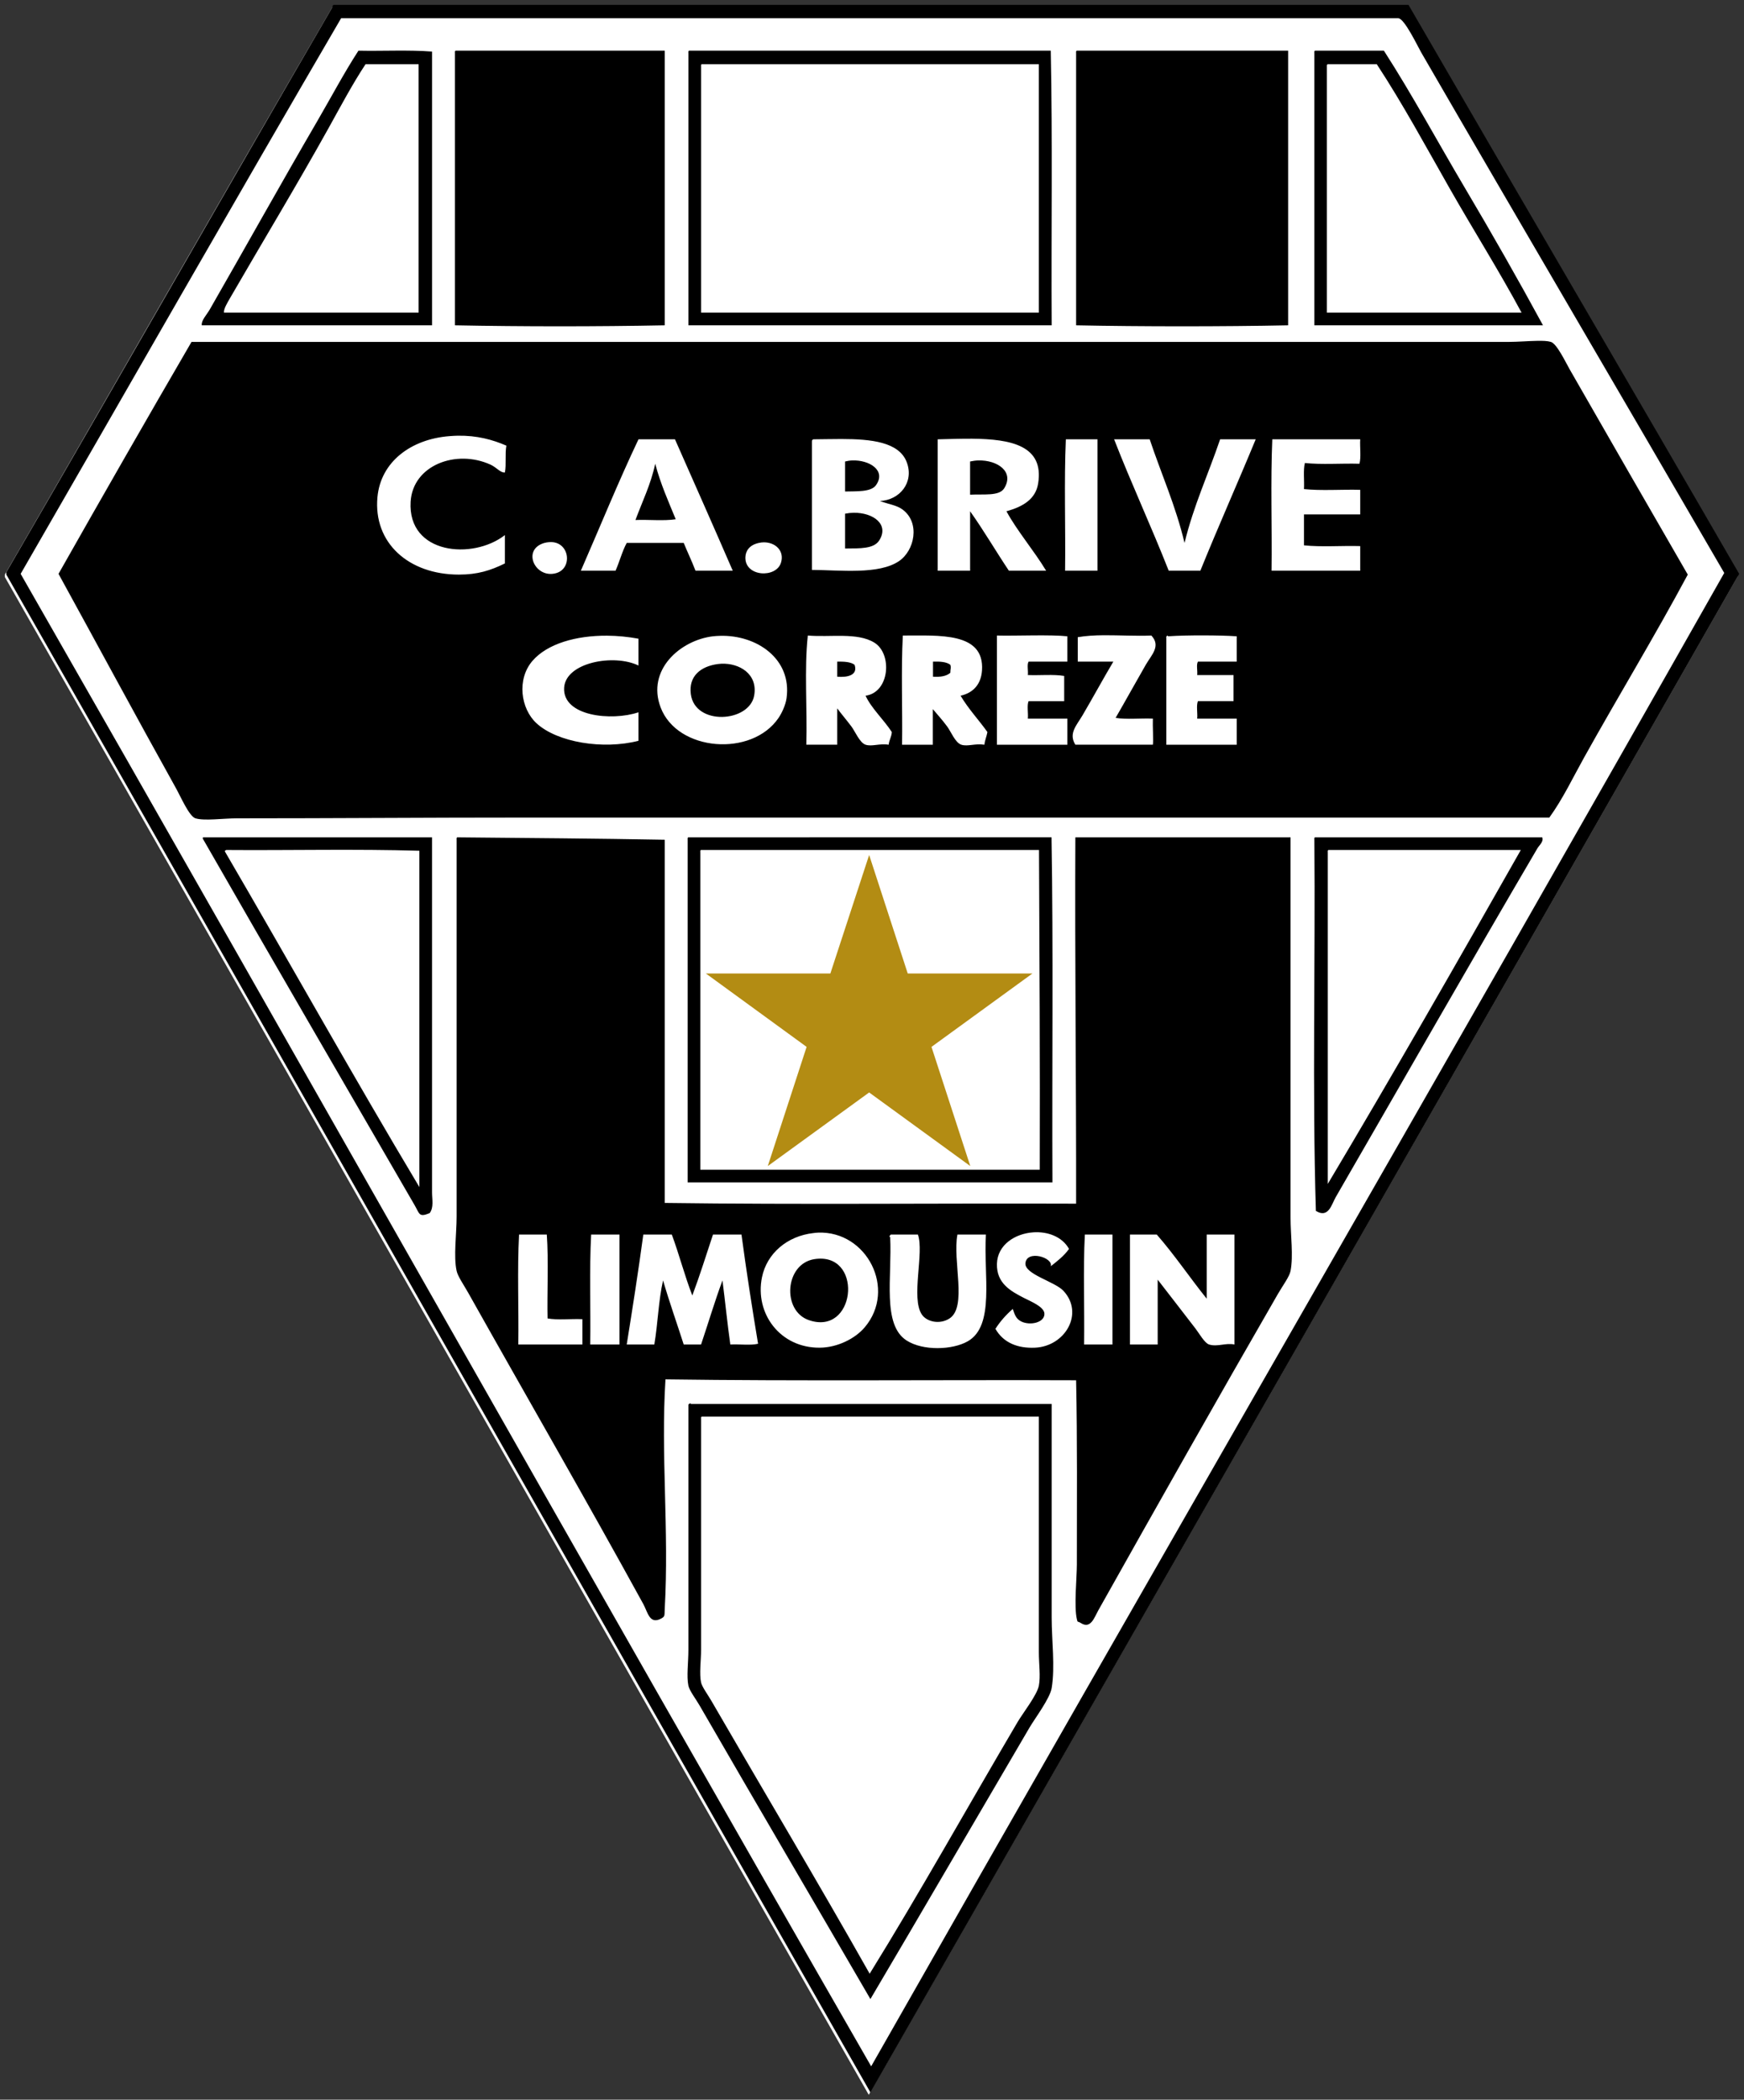 <svg height="435.062" width="361.406" xmlns="http://www.w3.org/2000/svg"><rect width="100%" height="100%" fill="#333333" stroke="none"/><g transform="translate(-247.868 -317.688)"><path d="m316.743 319.188c-23.68 40.649-47.586 82.594-67.875 117.562v.5c59.793 104.743 119.267 209.737 179.031 314.5 60.043-104.875 120.157-209.654 180.062-314.656-22.766-39.38-45.782-78.541-68.562-117.906z" fill="#fff" fill-rule="evenodd"/><path d="m317.056 318.688c-.205.064-.317.221-.312.5-22.61 38.94-44.958 78.128-67.562 117.062v.5c59.793 104.743 119.299 209.737 179.062 314.5 60.043-104.875 120.125-209.654 180.031-314.656-22.766-39.38-45.751-78.541-68.531-117.906zm1.5 2.781h219.062c1.281 0 4.046 5.85 4.75 7.062 21.015 36.308 41.944 71.899 62.812 107.875-58.595 103.452-118.044 206.132-176.781 309.438-59.065-102.768-117.342-206.326-176.25-309.25 22.14-38.367 44.115-76.909 66.406-115.125zm3.594 6.719c-2.978 4.587-5.67 9.679-8.531 14.594-7.527 12.921-14.935 26.232-22.281 39.031-.675 1.174-1.779 2.244-1.656 3.281h47.719v-56.719c-4.759-.381-10.217-.08-15.25-.188zm20.156 0c-.191.029-.171.265-.156.5v56.406c14.1.274 29.364.274 43.469 0v-56.906zm48.375 0c-.191.025-.171.265-.156.5v56.406h75.281c-.108-18.912.194-38.268-.188-56.906zm80.344 0c-.191.029-.166.265-.156.5v56.406c13.513.274 30.425.274 43.938 0v-56.906zm49.375 0c-.191.025-.171.265-.156.5v56.406h47.375c-5.135-9.459-10.609-19.063-16.219-28.531-5.629-9.503-10.867-19.244-16.75-28.375zm-196.781 2.812h11v51.469h-40.344c-.064-.792.682-1.998 1.312-3.094 6.602-11.42 13.8-23.337 20.344-35.094 2.499-4.495 4.954-9.149 7.688-13.281zm69.688 0h69.844v51.469h-70v-51c-.015-.235-.035-.439.156-.469zm129.719 0h10.156c5.434 8.29 10.149 17.038 15.094 25.719 4.896 8.603 10.211 17.025 14.906 25.75h-40.344v-51c-.015-.235-.008-.439.188-.469zm43.438 57.312c-1.845.027-4.051.219-5.906.219h-273c-9.263 15.934-18.456 31.972-27.562 48.062 8.324 15.161 15.991 29.423 24.438 44.594.856 1.536 2.646 5.671 3.938 6.062 1.878.572 5.694 0 8.688 0 19.807 0 39.036-.156 60.031-.156h211.844c2.817-3.898 4.866-8.253 7.219-12.469 7.077-12.701 14.622-25.105 21.469-37.875-8.192-14.168-16.26-28.203-24.438-42.469-.895-1.56-2.69-5.383-3.938-5.75-.701-.209-1.674-.235-2.781-.219zm-223.719 19.656c3.966-.059 7.161.804 10.062 2.062-.323 1.643.02 3.924-.312 5.562-.939.078-1.692-1.038-2.969-1.625-7.135-3.257-16.122.112-16.562 7.688-.636 10.926 12.89 12.09 19.531 6.906v5.875c-2.969 1.457-5.648 2.312-9.531 2.312-10.412 0-17.76-6.565-16.875-16.062.685-7.326 6.959-12.009 14.906-12.625.6-.047 1.183-.085 1.75-.094zm106.656.625c7.853.084 14.897 1.371 13.594 9.312-.528 3.208-3.115 4.765-6.562 5.719 2.162 4.01 5.685 8.121 8.219 12.312h-7.719c-2.714-4.064-5.219-8.351-8.031-12.312v12.312h-6.719v-27.219c1.246-.021 2.518-.07 3.812-.094 1.132-.021 2.284-.043 3.406-.031zm-27.094.062c5.998.01 11.877.576 13.469 4.812 1.56 4.147-1.44 7.85-5.562 8.031 1.844.704 3.454.829 4.75 1.812 3.614 2.734 2.44 8.47-.812 10.656-4.206 2.822-12.104 1.847-18.031 1.812v-26.594c-.01-.279.107-.405.312-.469 1.873-.005 3.876-.066 5.875-.062zm-42.125.062h7.562c4.001 9.062 8.022 18.103 11.969 27.219h-7.719c-.753-1.976-1.645-3.808-2.438-5.75h-11.812c-.944 1.731-1.491 3.896-2.312 5.75h-7.188c3.971-9.087 7.732-18.362 11.938-27.219zm88.562 0h6.562v27.219h-6.719c.112-9.018-.225-18.474.156-27.219zm10 0h7.375c2.396 7.165 5.38 13.741 7.219 21.469 1.883-7.737 4.939-14.284 7.375-21.469h7.375c-3.766 9.131-7.752 18.039-11.469 27.219h-6.562c-3.629-9.219-7.713-17.975-11.312-27.219zm32.781 0h18.219c-.098 1.648.211 3.683-.156 5.062-3.722-.108-7.869.22-11.312-.156-.377 1.482-.09 3.646-.188 5.406 3.556.381 7.832.049 11.656.156v5.094h-11.656v6.406c3.556.381 7.832.048 11.656.156v5.094h-18.375c.112-9.018-.225-18.474.156-27.219zm-87.031 4.375c-.504.018-1.013.103-1.5.219v6.219c2.304-.073 5.365.16 6.406-1.312 2.161-3.064-1.378-5.248-4.906-5.125zm26.125 0c-.566.014-1.15.098-1.719.219v6.875c2.846-.152 6.031.345 7.062-1.312 2.148-3.445-1.379-5.877-5.344-5.781zm-66.969.688c-.924 4.323-2.685 7.822-4.094 11.656 2.734-.108 5.884.225 8.344-.156-1.526-3.722-3.159-7.343-4.25-11.5zm41.125 10.156c-.582.008-1.183.071-1.781.188v7.219c3.125-.025 5.943.08 7.062-1.656 2.14-3.325-1.206-5.805-5.281-5.75zm-63.188 6.094c4.275-.408 5.098 5.361 1.562 6.406-4.348 1.281-7.262-4.876-2.469-6.25.315-.085.621-.129.906-.156zm44.562.031c2.382-.012 4.324 1.737 3.562 4.219-.998 3.257-7.502 2.954-7.375-1.125.044-1.301.81-2.543 2.781-2.969.352-.076.691-.123 1.031-.125zm70.5 19.25c3.23-.016 6.701.197 9.812.062 2.03 2.181.057 3.969-1.156 6.062-2.044 3.546-4.411 7.841-6.25 11 2.24.377 5.205.048 7.719.156-.064 1.472.142 4.722 0 5.406h-16.062c-1.448-2.338.246-3.989 1.469-6.062 2.132-3.619 4.421-7.835 6.406-11.156h-7.375v-5.062c1.663-.284 3.5-.396 5.438-.406zm-14.594.031c2.714-.02 5.332.007 7 .188v5.25h-8.031c-.377.606-.049 1.906-.156 2.781 2.465.103 5.34-.189 7.531.188v5.219h-7.375c-.381.875-.049 2.476-.156 3.625h8.188v5.406h-14.594v-22.625c2.069.054 4.879-.012 7.594-.031zm35.156 0c2.555.004 5.047.06 6.938.188v5.25h-8.031c-.381.606-.053 1.906-.156 2.781h7.531v5.406h-7.375c-.381.875-.048 2.476-.156 3.625h8.188v5.406h-14.594v-22.125c-.122-.269.344-.73.344-.344 2.154-.142 4.757-.191 7.312-.188zm-81.938.031c4.675.401 10.25-.698 13.781 1.469 3.78 2.318 3.186 10.32-1.812 11 1.135 2.533 3.784 4.973 5.438 7.531-.064 1.027-.554 1.637-.656 2.625-1.956-.308-3.451.435-4.781 0-1.218-.396-2.165-2.754-2.938-3.781-1.14-1.511-2.135-2.654-2.938-3.75v7.531h-6.406c.215-7.434-.45-15.734.312-22.625zm19.688 0c7.512.015 16.939-.768 16.406 7.219-.181 2.744-1.679 4.634-4.438 5.25 1.624 2.753 3.748 4.978 5.562 7.531-.166.924-.522 1.642-.625 2.625-1.956-.303-3.466.425-4.781 0-1.262-.406-2.15-2.72-2.938-3.781-1.1-1.487-2.128-2.581-2.969-3.594v7.375h-6.375c.108-7.488-.225-15.406.156-22.625zm-61.281.031c2.147.014 4.332.228 6.5.625v5.562c-5.067-2.475-15.088-.664-15.406 4.594-.357 5.893 9.767 6.982 15.406 5.094v5.906c-7.336 1.883-16.811.332-21.125-3.625-3.301-3.032-4.125-9.133-.844-12.938 3.07-3.551 9.029-5.262 15.469-5.219zm23.438.031c7.52-.208 14.878 4.745 13.75 12.906-.201 1.448-.981 3.096-1.656 4.094-5.531 8.163-20.965 6.989-24.438-2.156-2.954-7.776 4.06-13.933 10.844-14.75.5-.06.999-.08 1.5-.094zm24.25 5.344v3.125c2.132.186 4.337-.307 3.594-2.469-.812-.611-2.156-.676-3.594-.656zm19.844 0v3.125c1.58.103 2.811-.118 3.594-.812-.01-.827.21-.952 0-1.656-.802-.621-2.131-.695-3.594-.656zm-43.875.438c-.25.011-.471.029-.719.062-3.59.489-6.068 2.536-5.594 6.219.851 6.622 12.103 5.9 13.125.344.825-4.484-3.062-6.797-6.812-6.625zm-107.312 35.969c-.254.039-.117.368 0 .5 14.11 24.639 29.378 50.837 43.781 75.75 1.042 1.81.869 2.525 3.094 1.625.905-1.174.5-2.895.5-4.25v-73.625zm52.625 0c-.191.029-.171.265-.156.5v78.031c0 3.761-.665 8.251 0 11.312.249 1.144 1.513 2.946 2.438 4.594 12.271 21.856 24.234 42.532 36.25 64.438.88 1.604 1.266 4.123 3.438 3.125 1.164-.533.917-.712 1-2.125.929-16.227-.841-31.981.156-47.562 27.383.386 56.889.08 85.094.188.264 12.799.156 25.178.156 38.188 0 2.661-.616 8.725 0 11.312.191.802.086.333.844.812.758.474 1.523.597 2.281-.312.479-.567 1-1.75 1.312-2.312 12.662-22.546 24.498-43.501 37.219-65.562 1.022-1.775 2.395-3.578 2.625-4.781.606-3.159 0-7.315 0-11.125v-78.719h-44.594c-.122 25.485.19 50.509.156 75.906-28.366-.108-57.158.225-85.25-.156v-75.25c-14.227-.259-28.62-.363-42.969-.5zm47.875 0c-.191.029-.171.265-.156.5v71h75.594c-.108-23.778.199-47.995-.188-71.5zm129.875 0c-.196.029-.171.265-.156.5.22 25.583-.45 51.954.312 76.906 2.626 1.629 3.272-1.384 4.094-2.812 13.987-24.199 27.82-48.456 41.812-72.312.381-.646 1.337-1.372 1-2.281zm-205.531 2.594c6.716-.02 13.402-.003 19.906.188v69.688c-13.669-22.844-26.733-46.284-40.188-69.344-.181-.24-.155-.407.188-.5 6.642.054 13.378-.012 20.094-.031zm78.281.031h70.031c.093 22.209.225 43.391.156 66.25h-70.344v-65.75c-.015-.235-.039-.471.156-.5zm130.031 0h39.844c-13.058 23.04-26.595 46.705-40 69.188v-68.688c-.015-.235-.039-.471.156-.5zm-61.156 79.219c2.94-.191 5.954.887 7.375 3.438-1.012 1.443-2.407 2.508-3.781 3.594.538-1.814-4.952-3.444-5.25-.656-.249 2.313 6.07 3.813 7.875 5.75 4.328 4.656.388 11.507-5.906 11.781-3.502.157-6.51-.967-8.188-3.906 1.003-1.57 2.224-2.927 3.594-4.125.401 1.115.609 2.053 1.812 2.625 1.839.875 4.794.189 4.75-1.625-.039-1.448-2.793-2.528-4.25-3.281-2.719-1.404-5.696-3.003-5.594-7.062.102-3.961 3.783-6.285 7.562-6.531zm-44.594.062c10.112-.346 16.27 11.748 9.656 19.594-2.049 2.431-5.739 4.221-9.344 4.25-8.182.069-13.504-7.067-11.969-14.594 1.003-4.92 5.198-8.545 10.656-9.156.334-.038.674-.083 1-.094zm-62 .406h5.75c.386 5.37.039 12.269.156 17.375 2.074.381 4.866.049 7.219.156v5.25h-13.281c.108-7.541-.23-15.514.156-22.781zm14.938 0h5.875c0 6.945.005 15.289 0 22.781h-6.062c.108-7.541-.199-15.514.188-22.781zm10.812 0h5.906c1.526 4.103 2.67 8.576 4.25 12.625 1.536-4.089 2.878-8.395 4.281-12.625h5.906c1.027 7.664 2.2 15.172 3.438 22.625-1.589.381-3.892.049-5.75.156-.616-4.358-1.063-8.865-1.625-13.281-1.599 4.304-2.951 8.87-4.438 13.281h-3.594c-1.418-4.431-2.961-8.752-4.281-13.281-.944 4.089-1.079 8.987-1.812 13.281h-5.719c1.213-7.532 2.391-15.083 3.438-22.781zm51.312 0h5.594c1.335 3.712-1.491 13.144.812 16.562 1.042 1.55 3.755 2.118 5.75.812 3.688-2.421.588-11.951 1.625-17.375h5.906c-.528 8.358 1.926 18.897-3.781 22.125-3.184 1.8-9.221 2.001-12.625-.156-5.165-3.267-3.012-13.204-3.438-21.469-.333.054.029-.485.156-.5zm40.188 0h5.719v22.781h-5.875c.108-7.541-.225-15.514.156-22.781zm9.344 0h5.562c3.673 4.196 6.837 8.919 10.344 13.281v-13.281h5.75v22.781c-1.854-.391-3.499.533-5.25 0-.915-.274-2.072-2.321-2.781-3.25-2.587-3.375-5.552-7.18-7.875-10.188v13.438h-5.75zm-64.5 5c-.299.015-.585.042-.906.094-6.128.983-6.737 10.683-1.156 12.625 9.57 3.335 11.317-13.181 2.062-12.719zm-26.562 29.969c-.126-.031-.423.182-.438.281v50.844c0 2.558-.406 5.468 0 7.375.22 1.042 1.51 2.71 2.312 4.094 11.816 20.472 23.83 40.9 35.406 60.844 10.877-18.418 21.97-37.494 32.969-56.25 1.13-1.927 4.237-6.04 4.594-8.188.734-4.441 0-9.84 0-14.594v-44.281c-23.485.005-51.433-.005-74.781 0 .012-.083-.021-.115-.062-.125zm2.344 2.75h69.844v48.875c0 2.357.377 4.943 0 6.875-.377 1.951-3.325 5.697-4.406 7.531-10.285 17.46-20.239 35.318-30.656 52.156-10.544-18.673-21.799-37.533-32.812-56.562-.719-1.242-1.924-2.872-2.125-3.781-.396-1.824 0-4.518 0-6.875v-47.719c-.015-.23-.035-.476.156-.5z" fill-rule="evenodd"/><path d="m461.815 519.404-20.917 15.205 8.04 24.693-20.957-15.249-21.005 15.249 8.045-24.693-20.873-15.205h25.793l8.04-24.561 7.996 24.561z" fill="#b38c13"/></g></svg>